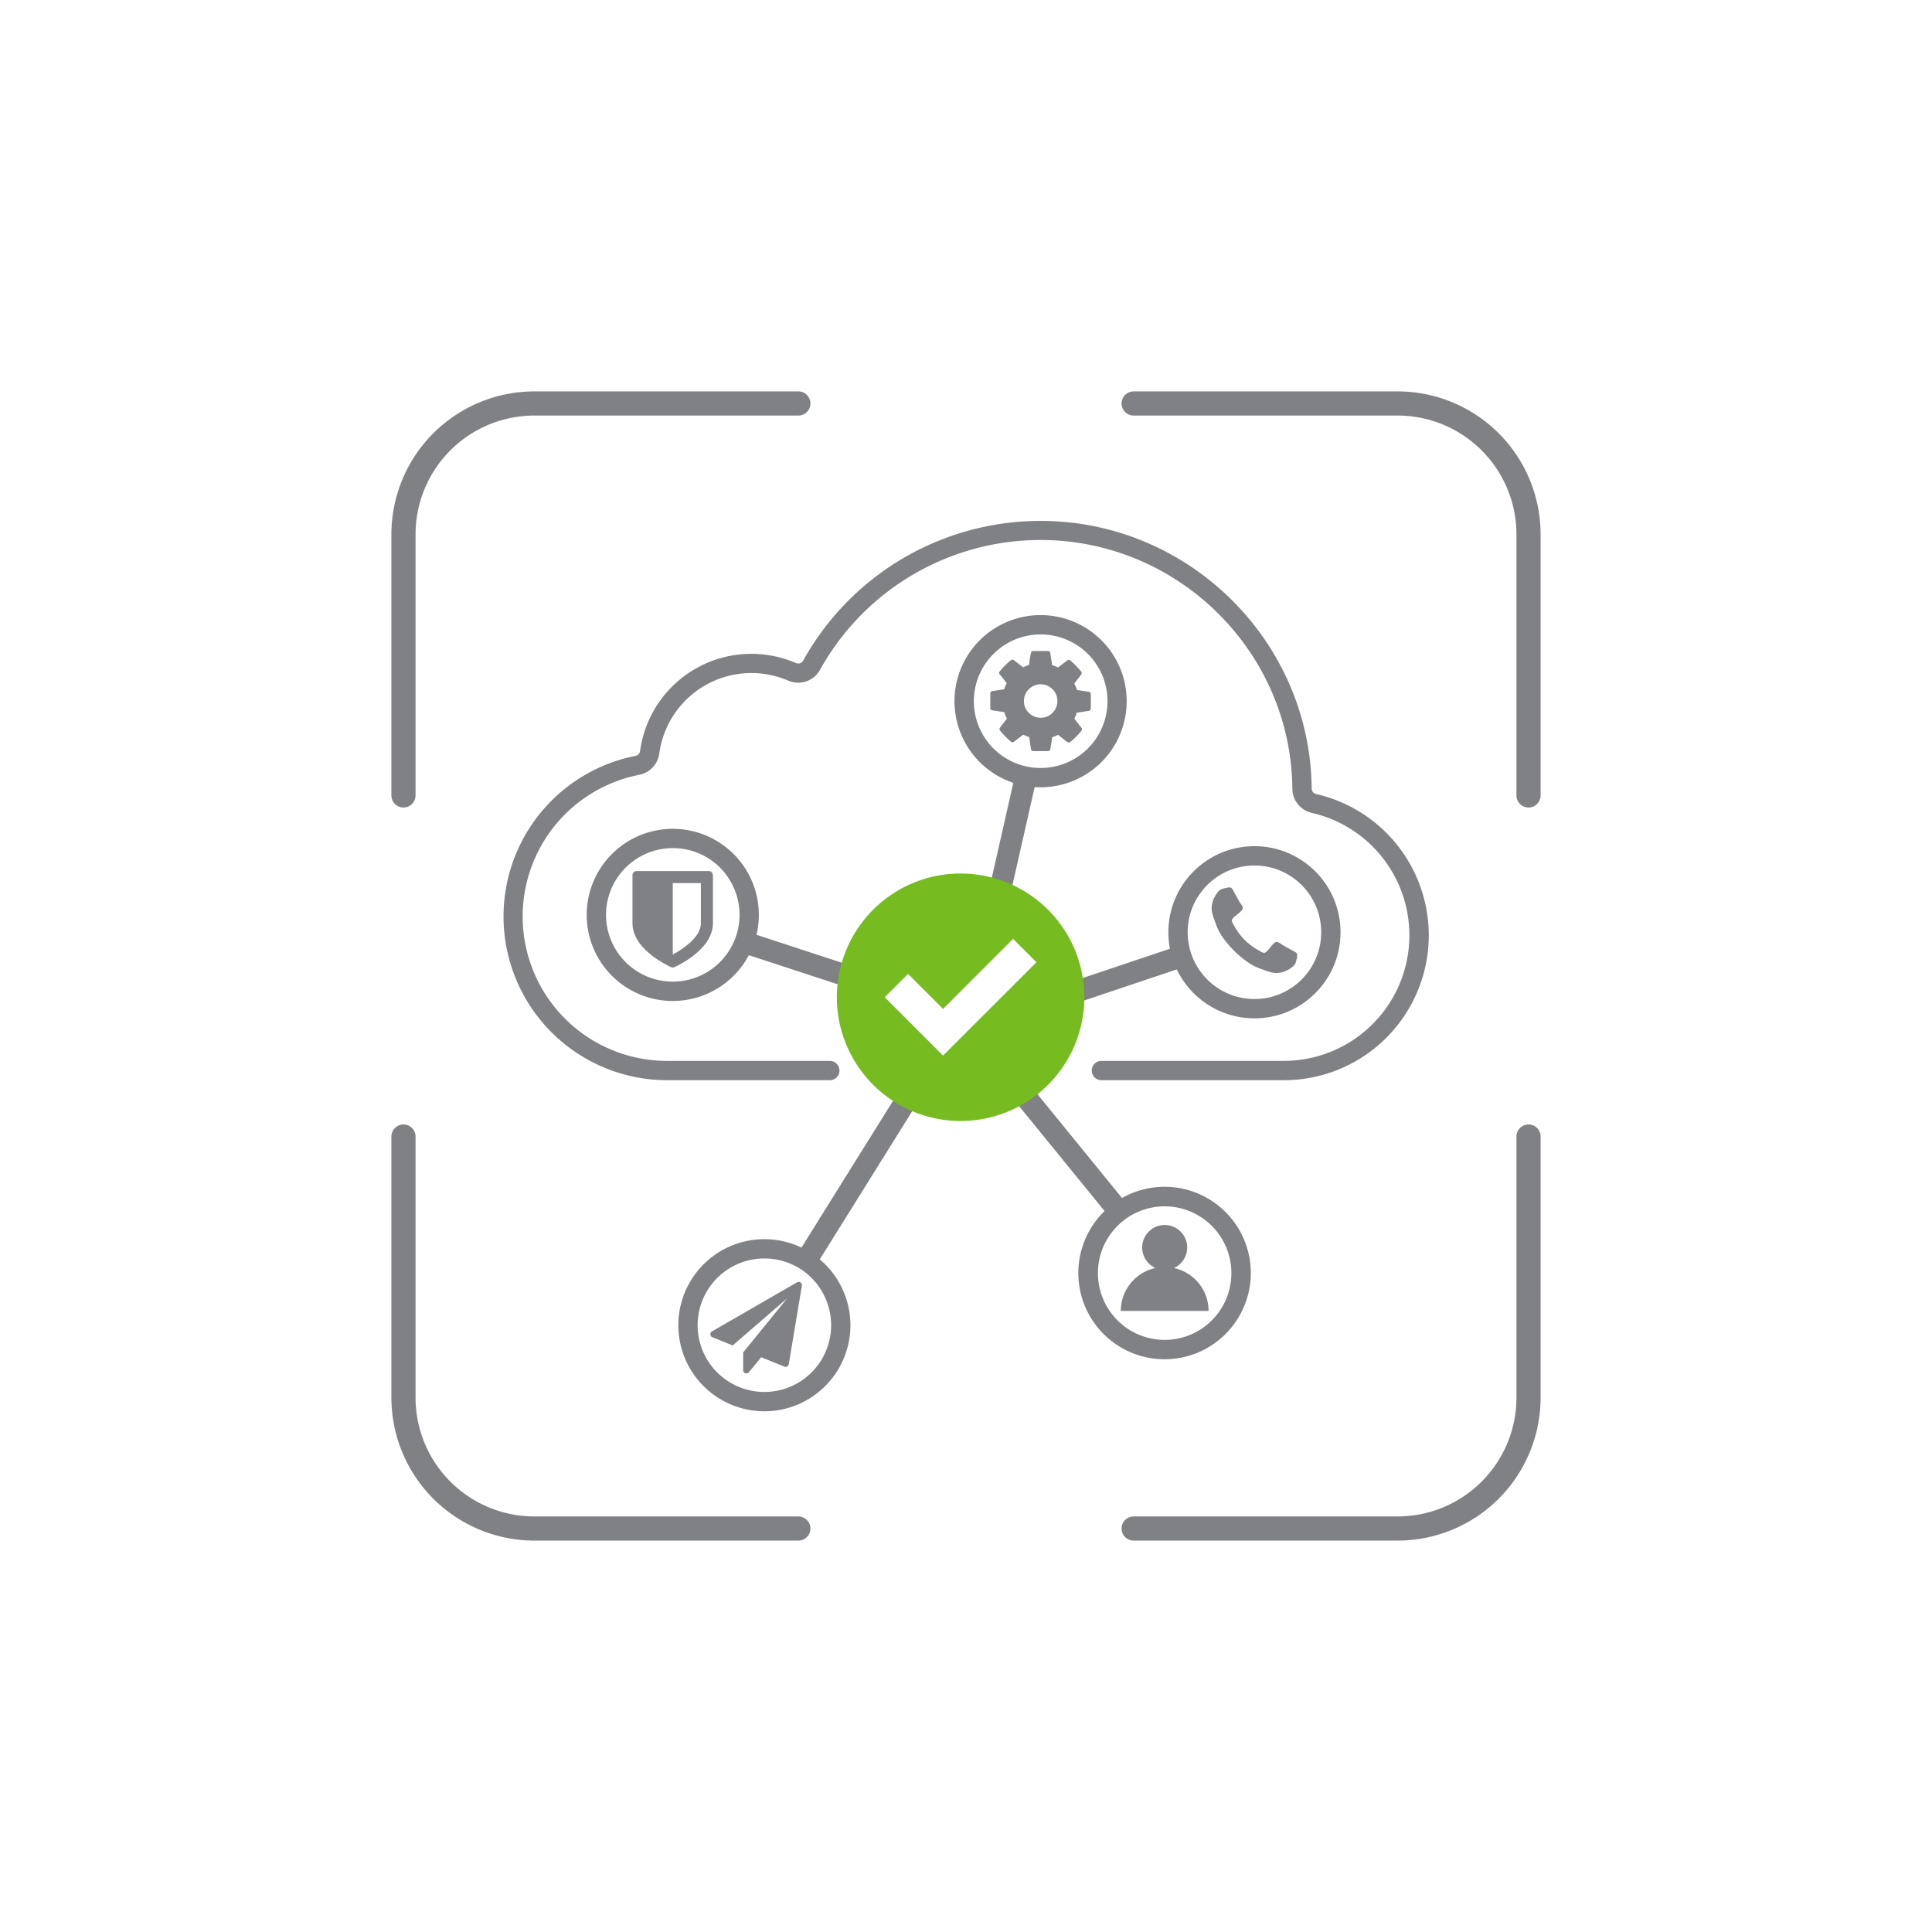<svg id="WI-FI_DESIGN" data-name="WI-FI DESIGN" xmlns="http://www.w3.org/2000/svg" viewBox="0 0 800 800"><defs><style>.cls-1{fill:#808184;}.cls-2{fill:none;stroke:#808184;stroke-linecap:round;stroke-miterlimit:10;stroke-width:8px;}.cls-3{fill:#76bc21;}</style></defs><path class="cls-1" d="M578.76,637.93H469.42a5,5,0,1,1,0-10H578.76a49.23,49.23,0,0,0,49.17-49.17V470.63a5,5,0,0,1,10,0V578.76A59.23,59.23,0,0,1,578.76,637.93Z"/><path class="cls-1" d="M632.93,334.37a5,5,0,0,1-5-5V221.24a49.23,49.23,0,0,0-49.17-49.17H469.42a5,5,0,0,1,0-10H578.76a59.23,59.23,0,0,1,59.17,59.17V329.37A5,5,0,0,1,632.93,334.37Z"/><path class="cls-1" d="M167.07,334.37a5,5,0,0,1-5-5V221.24a59.23,59.23,0,0,1,59.17-59.17H330.58a5,5,0,0,1,0,10H221.24a49.23,49.23,0,0,0-49.17,49.17V329.37A5,5,0,0,1,167.07,334.37Z"/><path class="cls-1" d="M330.58,637.93H221.24a59.23,59.23,0,0,1-59.17-59.17V470.63a5,5,0,0,1,10,0V578.76a49.23,49.23,0,0,0,49.17,49.17H330.58a5,5,0,1,1,0,10Z"/><path class="cls-1" d="M531.37,447.29h-75.3a4,4,0,0,1,0-8h75.3A52,52,0,0,0,543.19,336.6a10.35,10.35,0,0,1-8.05-10c-.51-56.78-47.28-103-104.25-103a104.44,104.44,0,0,0-91.32,53.72,10.33,10.33,0,0,1-13.21,4.5A38.5,38.5,0,0,0,273,312a10.39,10.39,0,0,1-8.3,8.83,59.79,59.79,0,0,0,11.76,118.46h67.15a4,4,0,0,1,0,8H276.44A67.79,67.79,0,0,1,263.13,313a2.37,2.37,0,0,0,1.91-2,46.5,46.5,0,0,1,64.49-36.46,2.39,2.39,0,0,0,3.05-1,112.43,112.43,0,0,1,98.31-57.85c61.34,0,111.7,49.74,112.25,110.89A2.37,2.37,0,0,0,545,328.8a60,60,0,0,1-13.62,118.49Z"/><circle class="cls-2" cx="519.44" cy="386.03" r="31.65"/><rect class="cls-1" x="435.63" y="400.01" width="56.44" height="9.01" transform="translate(-104.59 168.58) rotate(-18.55)"/><path class="cls-1" d="M482.3,562.84a35.71,35.71,0,1,1,15.34-3.5A35.54,35.54,0,0,1,482.3,562.84Zm-.05-63.32a27.65,27.65,0,1,0,11.94,52.6h0a27.66,27.66,0,0,0-11.94-52.6Z"/><path class="cls-1" d="M278.63,414.48A35.64,35.64,0,1,1,293.94,411h0A35.43,35.43,0,0,1,278.63,414.48Zm13.59-7.09h0Zm-13.69-56.2a27.64,27.64,0,1,0,25,15.73A27.51,27.51,0,0,0,278.53,351.19Z"/><path class="cls-1" d="M430.94,326a35.65,35.65,0,1,1,15.31-3.48A35.7,35.7,0,0,1,430.94,326Zm-.1-63.29a27.65,27.65,0,1,0,12,52.59h0a27.64,27.64,0,0,0-12-52.59Z"/><rect class="cls-1" x="408.06" y="472.07" width="69.68" height="9.01" transform="translate(532.75 -167.8) rotate(50.84)"/><rect class="cls-1" x="305.86" y="393.49" width="52.29" height="9.01" transform="translate(140.45 -83.6) rotate(18.14)"/><rect class="cls-1" x="391.1" y="341.45" width="56.4" height="9.01" transform="translate(849.3 13.38) rotate(102.76)"/><rect class="cls-1" x="311.16" y="483.67" width="87.59" height="9.01" transform="translate(957.01 445.38) rotate(121.96)"/><path class="cls-1" d="M486.1,525.06a9.32,9.32,0,1,0-7.66,0,18.17,18.17,0,0,0-14.34,17.77h36.35A18.18,18.18,0,0,0,486.1,525.06Z"/><path class="cls-1" d="M316.55,584.38a35.63,35.63,0,1,1,15.3-3.47h0A35.41,35.41,0,0,1,316.55,584.38Zm13.58-7.08h0Zm-13.68-56.2a27.64,27.64,0,1,0,25,15.72A27.54,27.54,0,0,0,316.45,521.1Z"/><path class="cls-1" d="M295.21,362.35v20a11.92,11.92,0,0,1-.87,4.43,16.56,16.56,0,0,1-2.15,3.9,24.75,24.75,0,0,1-3.07,3.32,37.31,37.31,0,0,1-3.29,2.67c-1,.71-2.05,1.38-3.15,2s-1.86,1.06-2.32,1.28-.83.4-1.11.52a1.5,1.5,0,0,1-1.35,0c-.28-.12-.64-.29-1.1-.52s-1.24-.65-2.33-1.28-2.14-1.31-3.15-2A35.89,35.89,0,0,1,268,394a24.11,24.11,0,0,1-3.07-3.32,16.24,16.24,0,0,1-2.16-3.9,11.92,11.92,0,0,1-.87-4.43v-20a1.69,1.69,0,0,1,1.66-1.67h29.95a1.69,1.69,0,0,1,1.66,1.67Zm-11.1,29.32q6.12-4.79,6.11-9.36V365.67H278.58v29.56a36.77,36.77,0,0,0,5.53-3.56Z"/><path class="cls-3" d="M397.74,361.7A51.24,51.24,0,1,0,449,412.94a51.26,51.26,0,0,0-51.24-51.24Zm-7.24,75.39-24.15-24.15,9.64-9.68,14.51,14.51,29-29,9.67,9.67Zm0,0"/><path class="cls-1" d="M330.71,530.79a1.29,1.29,0,0,1,.76.24,1.34,1.34,0,0,1,.57,1.35l-5.42,32.5a1.34,1.34,0,0,1-1.33,1.12,1.47,1.47,0,0,1-.51-.11L315.2,562l-5.12,6.24a1.25,1.25,0,0,1-1,.48,1.05,1.05,0,0,1-.46-.08,1.29,1.29,0,0,1-.65-.5,1.32,1.32,0,0,1-.24-.77V560L326,537.56l-22.62,19.57L295,553.71a1.24,1.24,0,0,1-.85-1.17,1.26,1.26,0,0,1,.68-1.25L330,531a1.37,1.37,0,0,1,.68-.19Z"/><path class="cls-1" d="M451.68,287.36v6a1,1,0,0,1-.22.63.85.85,0,0,1-.54.35l-5,.76a17.44,17.44,0,0,1-1.05,2.46c.63.9,1.59,2.15,2.89,3.73a1.07,1.07,0,0,1,.27.68.89.89,0,0,1-.24.62,27.3,27.3,0,0,1-2.68,2.93c-1.3,1.28-2.15,1.92-2.54,1.92a1.34,1.34,0,0,1-.71-.24l-3.73-2.93a15.17,15.17,0,0,1-2.47,1,46.74,46.74,0,0,1-.78,5,.91.91,0,0,1-1,.75h-6a1,1,0,0,1-.66-.23.79.79,0,0,1-.31-.58l-.76-5a17,17,0,0,1-2.44-1l-3.81,2.9a1,1,0,0,1-.68.24.94.94,0,0,1-.68-.3,35.33,35.33,0,0,1-4.46-4.55,1,1,0,0,1-.19-.62,1.05,1.05,0,0,1,.21-.62q.4-.57,1.38-1.8c.65-.82,1.14-1.46,1.47-1.91a13.13,13.13,0,0,1-1.11-2.68l-5-.73a.9.9,0,0,1-.57-.34,1,1,0,0,1-.21-.64v-6a1.08,1.08,0,0,1,.21-.62.84.84,0,0,1,.52-.35l5-.76a14,14,0,0,1,1.06-2.49q-1.08-1.54-2.9-3.73a1,1,0,0,1-.27-.65A1.13,1.13,0,0,1,414,278a25.48,25.48,0,0,1,2.66-2.91c1.31-1.29,2.16-1.93,2.56-1.93a1.14,1.14,0,0,1,.7.27l3.74,2.9a14.71,14.71,0,0,1,2.46-1,42.84,42.84,0,0,1,.79-5,.91.91,0,0,1,1-.76h6a1,1,0,0,1,.67.23.82.82,0,0,1,.31.59l.76,5a16.87,16.87,0,0,1,2.43,1l3.85-2.9a.87.87,0,0,1,.65-.24,1,1,0,0,1,.67.27,37.25,37.25,0,0,1,4.47,4.6.92.92,0,0,1,.19.6,1,1,0,0,1-.22.62q-.41.57-1.38,1.8c-.65.82-1.14,1.46-1.46,1.91a15.94,15.94,0,0,1,1.11,2.65l4.95.76a.81.81,0,0,1,.57.34A1,1,0,0,1,451.68,287.36Zm-15.89,7.85a6.93,6.93,0,1,0-4.9,2A6.67,6.67,0,0,0,435.79,295.21Z"/><path class="cls-1" d="M537.07,394.91a1.44,1.44,0,0,1,.08.53,8.14,8.14,0,0,1-.25,1.77,10.73,10.73,0,0,1-.53,1.73c-.35.84-1.38,1.73-3.07,2.66a9.74,9.74,0,0,1-4.68,1.29,9.54,9.54,0,0,1-1.32-.09,11.24,11.24,0,0,1-1.45-.31l-1.19-.37c-.26-.09-.73-.26-1.4-.52l-1.23-.45a21.88,21.88,0,0,1-4.4-2.09A42.18,42.18,0,0,1,505.55,387a22.53,22.53,0,0,1-2.09-4.41q-.07-.22-.45-1.23c-.25-.67-.43-1.14-.52-1.4s-.21-.65-.36-1.19a11.42,11.42,0,0,1-.32-1.45,9.54,9.54,0,0,1-.09-1.32,9.74,9.74,0,0,1,1.29-4.68c.94-1.69,1.83-2.72,2.66-3.07a10.73,10.73,0,0,1,1.73-.53,8.81,8.81,0,0,1,1.77-.25,1.4,1.4,0,0,1,.53.08c.3.1.75.74,1.33,1.91.19.32.44.77.76,1.36s.61,1.12.88,1.6l.78,1.34.44.63a7.84,7.84,0,0,1,.54.89,1.66,1.66,0,0,1,.18.72,2.07,2.07,0,0,1-.72,1.26,12.83,12.83,0,0,1-1.56,1.38,15.67,15.67,0,0,0-1.56,1.34c-.48.47-.72.85-.72,1.15a1.57,1.57,0,0,0,.13.57,4.53,4.53,0,0,0,.21.52c.06.11.18.32.35.6a5.41,5.41,0,0,1,.29.48,25,25,0,0,0,10.29,10.29s.2.11.48.29l.61.35a4.24,4.24,0,0,0,.51.21,1.62,1.62,0,0,0,.57.13,1.93,1.93,0,0,0,1.16-.72,17,17,0,0,0,1.33-1.56,12.83,12.83,0,0,1,1.38-1.56,2.07,2.07,0,0,1,1.26-.71,1.61,1.61,0,0,1,.72.17,7.84,7.84,0,0,1,.89.54l.63.44,1.35.78c.47.27,1,.57,1.59.88s1,.57,1.36.76c1.18.59,1.81,1,1.91,1.33Z"/></svg>